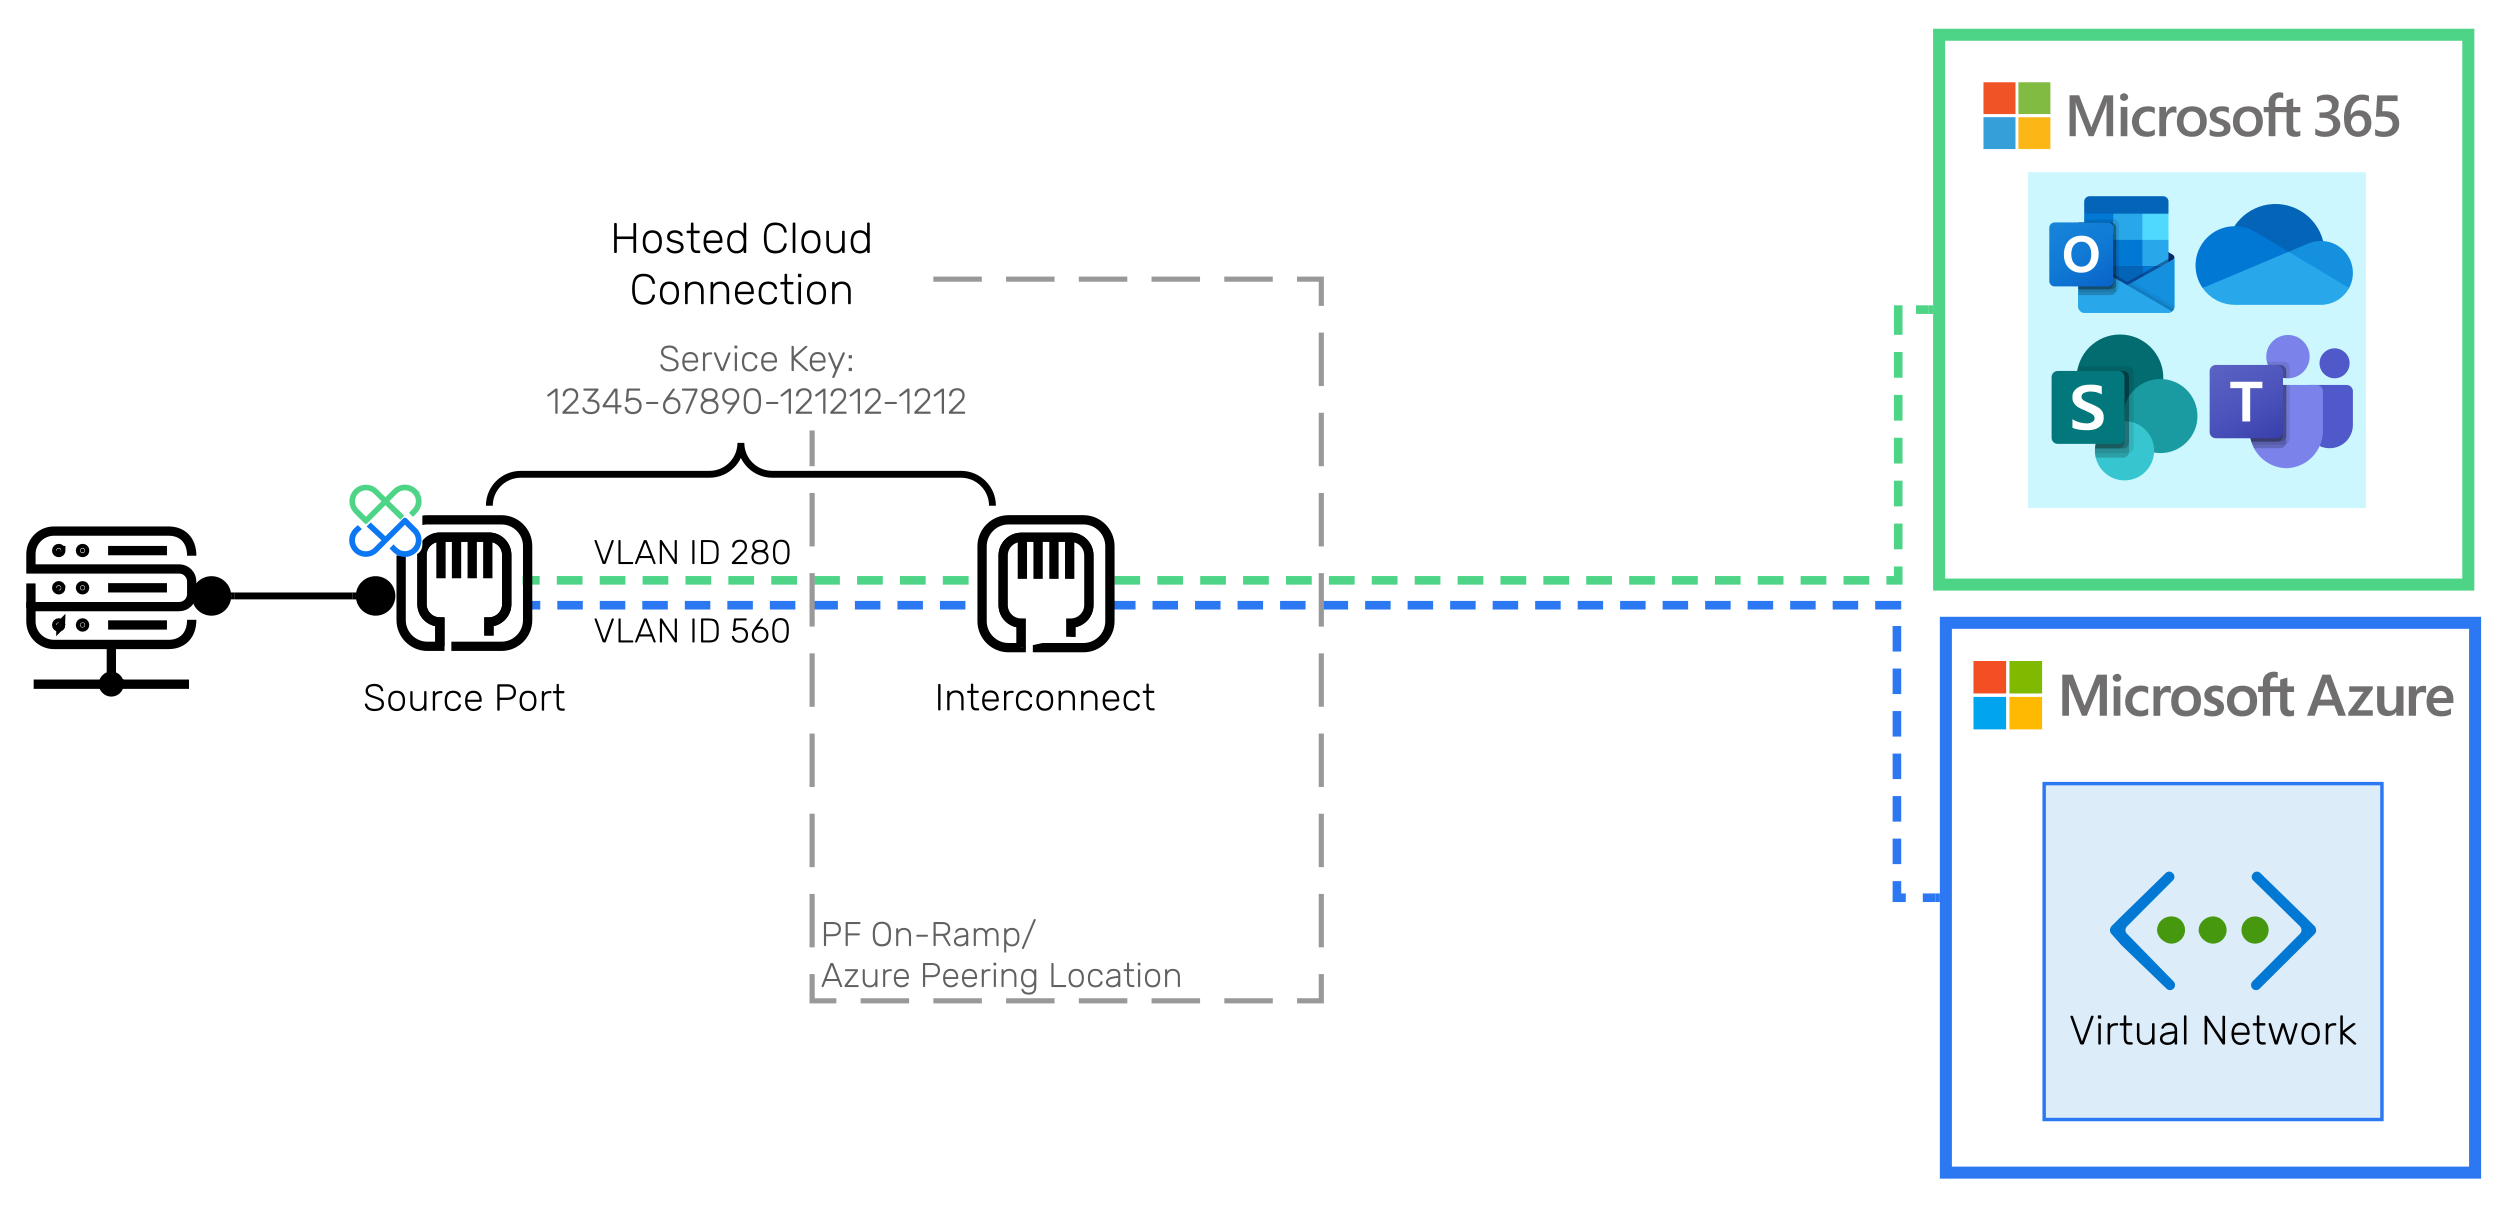 <svg xmlns="http://www.w3.org/2000/svg" xmlns:xlink="http://www.w3.org/1999/xlink" xmlns:lucid="lucid" width="1455" height="708"><g transform="translate(-1722 -4813)" lucid:page-tab-id="0_0"><path d="M1600 2445.28h3260.38v6173.6H1600z" fill="#fff"/><path d="M2854.5 5175.47h308v320h-308z" stroke="#2b78f2" stroke-width="7" fill-opacity="0"/><path d="M2911.7 5269.06h196.6v195.5h-196.6z" stroke="#2b78f2" stroke-width="2" fill="#0078d4" fill-opacity=".14"/><path d="M3069.2 5356.46c1.17-1.18.95-3.1 0-4.35l-5.76-5.72-25.88-25.25c-1.2-1.17-2.88-1.17-4.1 0-1.17 1.17-1.43 3.1 0 4.35l27.1 26.63c1.2 1.25 1.2 3.18 0 4.36l-27.55 27.67c-1.2 1.17-1.2 3.1 0 4.27 1.2 1.25 3.12.97 4.07 0l25.65-25.46.23-.2 6.25-6.28zM2950.8 5356.46c-1.18-1.18-.96-3.1 0-4.35l5.75-5.72 25.88-25.25c1.22-1.17 2.88-1.17 4.1 0 1.17 1.17 1.44 3.1 0 4.35l-26.6 26.63c-1.22 1.25-1.22 3.18 0 4.36l27.05 27.67c1.2 1.17 1.2 3.1 0 4.27-1.17 1.25-3.1.97-4.05 0l-26.1-25.18-.28-.28-5.76-6.48z" stroke="#000" stroke-opacity="0" fill="#0078d4"/><path d="M2993.7 5354.3c0 4.56-3.83 7.92-7.9 7.92-4.08 0-8.4-3.83-8.4-7.93s3.36-7.94 8.4-7.94c4.8 0 7.9 3.84 7.9 7.93zM3017.9 5354.3c0 4.56-3.83 7.92-7.9 7.92s-8.4-3.83-8.4-7.93 3.84-7.94 8.4-7.94c4.55 0 7.9 3.84 7.9 7.93zM3042.35 5354.3c0 4.37-3.55 7.92-7.9 7.92-4.38 0-7.92-3.55-7.92-7.93s3.54-7.94 7.9-7.94c4.37 0 7.92 3.56 7.92 7.93z" stroke="#000" stroke-opacity="0" fill="#46990e"/><path d="M2983.74 5321.8h52.35l32.53 32.56-33.84 34.02h-50.6l-33.48-33.62z" stroke="#000" stroke-opacity="0" stroke-width="0" fill="#00000e" fill-opacity="0"/><use xlink:href="#a" transform="matrix(1,0,0,1,2919.996,5398.232) translate(6.068 22.711)"/><use xlink:href="#b" transform="matrix(1,0,0,1,2919.996,5398.232) translate(82.823 22.711)"/><path d="M3075.88 5210.08l-3.64 10.07h7.27l-3.62-10.07zm2.5-4.42l8.95 23.9h-4.47l-2.24-5.94h-9.5l-1.95 5.93h-4.47l8.94-23.9h4.75zM3089.28 5212.43h13.7v1.6l-8.95 12.33h8.94v3.2h-14.24v-1.92l8.93-12.03h-8.38v-3.17zM3120.85 5212.43v17.12h-4.2v-2.23c-.55.76-1.1 1.35-1.95 1.8-1.1.43-1.95.67-3.07.67-1.95 0-3.63-.57-4.75-1.72-.84-1.12-1.4-2.87-1.4-5.26v-10.4h4.2v9.92c0 1.48.27 2.55.83 3.27.57.72 1.4 1.08 2.53 1.08 1.1 0 1.95-.4 2.8-1.2.55-.8.83-1.86.83-3.14v-9.9h4.2zM3132.3 5212.15c.56 0 .84 0 1.12.04 0 .07.28.1.56.2v4.05c-.28-.16-.56-.28-.84-.44-.56-.1-1.12-.2-1.68-.2-.83 0-1.67.4-2.5 1.25-.57.83-.85 2.1-.85 3.86v8.65h-4.18v-17.12h4.2v2.7c.27-.95.83-1.67 1.67-2.18.55-.56 1.66-.8 2.5-.8zM3146 5219.24c0-1.32-.3-2.35-1.13-3.03-.56-.7-1.4-1.06-2.5-1.06-.85 0-1.7.35-2.53 1.07-.83.7-1.4 1.72-1.67 3.04h7.82zm2.5 6v3.3c-.56.45-1.4.77-2.5 1.05-1.13.23-2.25.35-3.64.35-2.52 0-4.47-.76-5.87-2.3-1.68-1.53-2.24-3.68-2.24-6.46 0-2.64.84-4.83 2.23-6.54 1.67-1.7 3.62-2.6 5.86-2.6 2.5 0 4.2.73 5.58 2.2 1.4 1.43 1.96 3.42 1.96 6v1.92h-11.73c.28 1.75.84 2.95 1.67 3.63.84.68 2.24 1.04 3.64 1.04.83 0 1.95-.16 2.8-.44.83-.32 1.66-.67 2.22-1.15zM3049.06 5215.73h-5.87v13.82h-4.2v-13.82h-2.8v-3.3h2.8v-2.4c0-1.78.56-3.25 1.68-4.4 1.4-1.16 2.8-1.72 4.75-1.72.28 0 .84 0 1.12.1.55.03.83.1 1.1.2v3.5c-.27-.1-.27-.2-.82-.3-.28-.1-.56-.2-1.12-.2-.83 0-1.4.3-1.95.8-.28.53-.56 1.32-.56 2.36v2.07h5.86v-3.86l4.2-1.24v5.1h3.9v3.3h-3.9v8c0 1.04 0 1.8.55 2.24.3.43.85.63 1.68.63.28 0 .56-.04.84-.16.56-.12.84-.24.84-.4v3.35c-.28.1-.56.27-1.12.4-.56.1-1.1.15-1.67.15-1.96 0-3.08-.44-3.9-1.36-.85-.88-1.4-2.28-1.4-4.07v-8.8zm-26.82 5.38c0 1.8.56 3.15 1.4 4.1.84.96 1.96 1.4 3.35 1.4 1.67 0 2.8-.44 3.34-1.4.84-.95 1.12-2.34 1.12-4.2 0-1.84-.28-3.24-1.12-4.15-.83-.96-1.95-1.44-3.35-1.44-1.4 0-2.52.53-3.36 1.5-.84.98-1.4 2.38-1.4 4.2zm-4.2.13c0-2.83.85-5.06 2.53-6.73 1.67-1.63 3.9-2.47 6.7-2.47 2.52 0 4.75.8 6.15 2.4 1.67 1.58 2.23 3.73 2.23 6.44 0 2.8-.56 4.98-2.23 6.65-1.68 1.63-3.9 2.43-6.7 2.43-2.52 0-4.76-.76-6.15-2.3-1.68-1.6-2.52-3.72-2.52-6.42zm-8.93-4.3c0 .55.3 1.03.57 1.35.28.32 1.12.76 2.52 1.24 1.38.63 2.5 1.4 3.34 2.2.56.78.84 1.74.84 2.9 0 1.62-.56 2.9-1.68 3.9-1.4.95-3.07 1.43-5.03 1.43-.83 0-1.67-.08-2.5-.24-.85-.15-1.7-.4-2.25-.67v-3.94c.84.5 1.68.9 2.52 1.18.84.32 1.67.48 2.23.48.84 0 1.68-.12 1.96-.4.56-.24.84-.67.84-1.27 0-.57-.28-1.05-.84-1.4-.28-.4-1.12-.84-2.52-1.36-1.38-.6-2.5-1.3-3.06-2.07-.84-.8-1.12-1.8-1.12-2.98 0-1.57.84-2.84 1.96-3.84s2.8-1.47 4.75-1.47c.56 0 1.4.07 1.95.2.84.1 1.4.3 1.96.5v3.83c-.56-.36-1.12-.64-1.96-.92-.55-.23-1.4-.34-1.95-.34-.84 0-1.4.1-1.96.43-.28.27-.56.7-.56 1.23zm-19.26 4.18c0 1.8.28 3.15 1.12 4.1.84.96 1.95 1.4 3.35 1.4 1.7 0 2.8-.44 3.36-1.4.84-.95 1.12-2.34 1.12-4.2 0-1.84-.28-3.24-1.12-4.15-.84-.96-1.95-1.44-3.35-1.44-1.4 0-2.5.53-3.34 1.5-.84.98-1.12 2.38-1.12 4.2zm-4.2.13c0-2.83.57-5.06 2.25-6.73 1.66-1.63 3.9-2.47 6.7-2.47 2.78 0 4.74.8 6.13 2.4 1.68 1.58 2.24 3.73 2.24 6.44 0 2.8-.56 4.98-2.24 6.65-1.67 1.63-3.9 2.43-6.42 2.43-2.78 0-5.02-.76-6.4-2.3-1.7-1.6-2.25-3.72-2.25-6.42zm-1.94-9.08c.27 0 .55 0 .83.04.28.07.56.1.84.2v4.05c-.28-.16-.56-.28-1.12-.44-.28-.1-.83-.2-1.4-.2-.83 0-1.67.4-2.5 1.25-.57.83-1.12 2.1-1.12 3.86v8.65h-3.9v-17.12h3.9v2.7h.28c.28-.95.84-1.67 1.68-2.18.56-.56 1.68-.8 2.52-.8zm-15.37 14.45c.56 0 1.12-.12 1.96-.4.83-.27 1.38-.63 1.94-1.1v3.73c-.56.4-1.4.68-2.23.84-.83.2-1.67.28-2.5.28-2.52 0-4.75-.8-6.15-2.4-1.68-1.58-2.52-3.62-2.52-6.08 0-2.75.84-5.02 2.52-6.8 1.67-1.8 3.9-2.68 6.7-2.68.84 0 1.68.07 2.52.27.56.2 1.4.44 1.67.68v3.86c-.56-.43-1.1-.8-1.95-1.03-.57-.28-1.13-.4-1.97-.4-1.4 0-2.8.52-3.9 1.56-.85 1.03-1.4 2.43-1.4 4.18 0 1.76.55 3.1 1.4 4.07 1.1.95 2.23 1.43 3.9 1.43zm-16.2 2.95h3.9v-17.12h-3.9v17.12zm-.56-22.06c0-.7.28-1.24.84-1.68.57-.48 1.13-.68 1.7-.68.82 0 1.38.2 1.66.68.56.48.84 1 .84 1.67 0 .63-.28 1.2-.84 1.62-.28.44-1.12.68-1.67.68-.57 0-1.4-.24-1.7-.68-.55-.43-.83-1-.83-1.63zm-3.35-1.84v23.9h-4.2v-18.72l-7.53 18.7h-2.8l-7.55-18.7v18.7h-3.9v-23.88h6.14l6.7 17.72h.27l6.98-17.72h5.87z" stroke="#000" stroke-opacity="0" stroke-width=".59" fill="#706e6e"/><path d="M2870.56 5216.6h19v-18.9h-19v18.9z" stroke="#000" stroke-opacity="0" stroke-width=".59" fill="#f25022"/><path d="M2891.5 5216.6h19v-18.9h-19v18.9z" stroke="#000" stroke-opacity="0" stroke-width=".59" fill="#7fba00"/><path d="M2870.56 5237.5h19v-18.9h-19v18.9z" stroke="#000" stroke-opacity="0" stroke-width=".59" fill="#00a4ef"/><path d="M2891.5 5237.5h19v-18.9h-19v18.9z" stroke="#000" stroke-opacity="0" stroke-width=".59" fill="#ffb900"/><path d="M1882.27 5193.55h220v48.1h-220z" fill-opacity="0"/><use xlink:href="#c" transform="matrix(1,0,0,1,1887.269,5198.547) translate(46 28.09)"/><use xlink:href="#d" transform="matrix(1,0,0,1,1887.269,5198.547) translate(122.089 28.09)"/><path d="M2850.56 4833.22h308v320h-308z" stroke="#4dd486" stroke-width="7" fill-opacity="0"/><path d="M2902.34 4913.22h196.6v195.5h-196.6z" stroke="#000" stroke-opacity="0" stroke-width="2" fill="#50e6ff" fill-opacity=".29"/><path d="M2987.5 4962.77c0-.54-.3-1.08-.8-1.42l-25.27-14.9c-.08-.07-.22-.14-.3-.2-1.02-.55-2.18-.55-3.13 0-.14.06-.22.13-.36.2l-25.2 14.9h-.07c-.73.47-.94 1.5-.5 2.3.14.2.36.4.57.54l25.2 14.9c.14.13.3.2.36.2.95.54 2.1.54 3.13 0 .08 0 .22-.07.3-.2l25.26-14.9c.5-.28.8-.82.8-1.43z" stroke="#000" stroke-opacity="0" stroke-width=".09" fill="#0a2767"/><path d="M2935.36 4952.8h16.6v15.2h-16.6v-15.2zm48.7-15.43v-6.98c.08-1.7-1.3-3.12-3.05-3.2h-42.95c-1.75.08-3.06 1.5-3.06 3.2v6.97l25.4 6.77 23.67-6.77z" stroke="#000" stroke-opacity="0" stroke-width=".09" fill="#0364b8"/><path d="M2935 4937.37h16.96v15.24H2935v-15.23z" stroke="#000" stroke-opacity="0" stroke-width=".09" fill="#0078d4"/><path d="M2968.85 4937.37h-16.9v15.24l16.9 15.25h15.22v-15.24l-15.22-15.23z" stroke="#000" stroke-opacity="0" stroke-width=".09" fill="#28a8ea"/><path d="M2951.96 4952.6h16.9v15.25h-16.9v-15.24z" stroke="#000" stroke-opacity="0" stroke-width=".09" fill="#0078d4"/><path d="M2951.96 4967.85h16.9v15.24h-16.9v-15.25z" stroke="#000" stroke-opacity="0" stroke-width=".09" fill="#0364b8"/><path d="M2935.36 4968h16.6v13.8h-16.6V4968z" stroke="#000" stroke-opacity="0" stroke-width=".09" fill="#14447d"/><path d="M2968.85 4967.85h15.22v15.24h-15.22v-15.25z" stroke="#000" stroke-opacity="0" stroke-width=".09" fill="#0078d4"/><path d="M2986.7 4964.12l-25.27 14.16c-.08.07-.22.14-.3.2-.43.2-.94.34-1.38.34l-1.38-.8c-.15-.08-.22-.14-.37-.2l-25.56-14.58-.8-.47v28.72c0 1.9 1.53 3.44 3.5 3.44h49c.37-.06.8-.13 1.17-.27.15-.06.37-.13.52-.27.07 0 .3-.2.3-.2.86-.6 1.37-1.63 1.37-2.7v-28.73c0 .54-.3 1.08-.8 1.35z" stroke="#000" stroke-opacity="0" stroke-width=".09" fill="url(#e)"/><path d="M2986.1 4962.63v1.77l-26.35 18.15-27.3-19.3-2.55-1.5v-1.28h1.02l2.18 1.22h.07l.22.12s25.62 14.63 25.7 14.7l1 .54c.1 0 .16-.07.23-.07.08-.07 25.5-14.37 25.5-14.37h.28z" stroke="#000" stroke-opacity="0" stroke-width=".09" fill="#0a2767" fill-opacity=".5"/><path d="M2986.7 4964.12l-25.27 14.16c-.08.07-.22.14-.3.2-1.02.48-2.1.48-3.13 0-.14-.06-.22-.13-.36-.2l-25.2-14.16c-.5-.27-.8-.8-.8-1.35v28.72c0 1.9 1.53 3.44 3.5 3.44H2984c1.9 0 3.5-1.55 3.5-3.45v-28.73c0 .54-.3 1.08-.8 1.35z" stroke="#000" stroke-opacity="0" stroke-width=".09" fill="#1490df"/><path d="M2961.8 4978.08l-.37.2c-.08.07-.22.14-.3.2-.43.2-.87.34-1.38.34l9.6 11.38 16.76 4.07c.45-.4.8-.82 1.1-1.36l-25.4-14.82z" stroke="#000" stroke-opacity="0" stroke-width=".09" fill-opacity=".1"/><path d="M2963.54 4977.13l-2.1 1.15c-.1.07-.23.14-.3.2-.44.2-.88.34-1.4.34l4.53 12.4 21.84 2.98c.88-.6 1.4-1.63 1.4-2.7v-.35l-23.96-14.02z" stroke="#000" stroke-opacity="0" stroke-width=".09" fill-opacity=".05"/><path d="M2935.14 4994.94H2984c.73 0 1.45-.2 2.1-.67l-27.73-16.26c-.15-.06-.22-.12-.37-.2l-25.56-14.56-.8-.47v28.65c0 1.97 1.53 3.52 3.5 3.52z" stroke="#000" stroke-opacity="0" stroke-width=".09" fill="#28a8ea"/><path d="M2955.3 4943.87v36.1c0 1.3-.72 2.44-1.96 2.92-.36.12-.73.2-1.1.2h-20.6v-40.65h3.35v-1.7h17.25c1.68 0 3.06 1.43 3.06 3.12z" stroke="#000" stroke-opacity="0" stroke-width=".09" fill-opacity=".1"/><path d="M2953.63 4945.57v36.1c0 .4-.07.8-.3 1.22-.42 1.14-1.52 1.88-2.83 1.88h-18.86v-42.33h18.86c.5 0 1.02.13 1.46.34 1.02.53 1.67 1.6 1.67 2.77z" stroke="#000" stroke-opacity="0" stroke-width=".09" fill-opacity=".2"/><path d="M2953.63 4945.57v32.7c0 1.7-1.38 3.13-3.13 3.13h-18.86v-38.95h18.86c.5 0 1.02.13 1.46.34 1.02.53 1.67 1.6 1.67 2.77z" stroke="#000" stroke-opacity="0" stroke-width=".09" fill-opacity=".2"/><path d="M2951.96 4945.57v32.7c0 1.7-1.38 3.13-3.13 3.13h-17.2v-38.95h17.2c1.75 0 3.13 1.42 3.13 3.12z" stroke="#000" stroke-opacity="0" stroke-width=".09" fill-opacity=".2"/><path d="M2917.8 4942.45h31.03c1.75 0 3.13 1.42 3.13 3.12v31.02c0 1.68-1.38 3.1-3.13 3.1h-31.02c-1.74 0-3.12-1.42-3.12-3.1v-31.03c0-1.7 1.38-3.12 3.13-3.12z" stroke="#000" stroke-opacity="0" stroke-width=".09" fill="url(#f)"/><path d="M2924.36 4955.45c.8-1.62 2.04-2.98 3.57-3.92 1.67-.95 3.64-1.43 5.6-1.36 1.83-.07 3.65.4 5.25 1.3 1.46.87 2.7 2.22 3.42 3.78.88 1.7 1.24 3.6 1.24 5.5 0 1.95-.36 3.92-1.24 5.75-.8 1.62-2.04 2.9-3.57 3.86-1.67.94-3.5 1.42-5.38 1.35-1.9.08-3.72-.4-5.4-1.34-1.45-.88-2.7-2.17-3.5-3.73-.8-1.7-1.23-3.6-1.15-5.42-.08-1.95.36-3.92 1.16-5.75zm3.8 9.22c.43 1 1.08 1.9 2.03 2.57.86.6 1.95.95 3.05.95 1.23.06 2.4-.28 3.35-.96.87-.68 1.52-1.56 1.96-2.64.37-1.08.58-2.3.58-3.6 0-1.2-.14-2.43-.58-3.58-.36-1.08-1.02-2.03-1.9-2.7-.94-.7-2.1-1.1-3.27-1.03-1.17 0-2.27.26-3.2.94-.9.68-1.6 1.56-2.05 2.58-.88 2.43-.88 5.08 0 7.45z" stroke="#000" stroke-opacity="0" stroke-width=".09" fill="#fff"/><path d="M2968.85 4937.37h15.22v15.24h-15.22v-15.23z" stroke="#000" stroke-opacity="0" stroke-width=".09" fill="#50d9ff"/><path d="M3066.2 5037.04h21.52c2 0 3.67 1.63 3.67 3.65v19.6c0 7.53-6.1 13.58-13.52 13.58h-.08c-7.5 0-13.6-6.05-13.6-13.57V5039c0-1.08.93-1.94 2-1.94zM3089.47 5024.4c0 4.9-3.92 8.77-8.76 8.77-4.82 0-8.74-3.88-8.74-8.77 0-4.8 3.92-8.68 8.75-8.68 4.85 0 8.77 3.88 8.77 8.68z" stroke="#000" stroke-opacity="0" stroke-width=".07" fill="#5059c9"/><path d="M3066.2 5020.6c0 6.9-5.66 12.57-12.58 12.57-7 0-12.67-5.66-12.67-12.57 0-6.98 5.67-12.64 12.67-12.64 6.92 0 12.6 5.66 12.6 12.64zM3070.38 5037.04h-35.5c-2.02.08-3.6 1.7-3.6 3.73v22.4c-.25 12.03 9.25 22.03 21.34 22.34 12.1-.3 21.6-10.3 21.34-22.32v-22.4c0-2.03-1.58-3.66-3.58-3.74z" stroke="#000" stroke-opacity="0" stroke-width=".07" fill="#7b83eb"/><path d="M3054.54 5037.04v31.33c0 1.48-.83 2.72-2.17 3.26-.42.23-.92.3-1.33.3h-18c-.26-.6-.5-1.3-.76-1.93-.67-2.25-1-4.57-1-6.9v-22.33c0-2.02 1.58-3.65 3.6-3.73h19.66z" stroke="#000" stroke-opacity="0" stroke-width=".07" fill-opacity=".1"/><path d="M3052.62 5037.04v33.27c0 .48-.08.94-.25 1.33-.58 1.4-1.83 2.25-3.33 2.25h-15.18c-.25-.62-.58-1.32-.83-1.94-.33-.7-.5-1.32-.75-1.94-.67-2.25-1-4.57-1-6.9v-22.33c0-2.02 1.58-3.65 3.6-3.73h17.74z" stroke="#000" stroke-opacity="0" stroke-width=".07" fill-opacity=".2"/><path d="M3052.62 5037.04v29.4c0 1.93-1.58 3.56-3.58 3.56h-16.76c-.67-2.25-1-4.57-1-6.9v-22.33c0-2.02 1.58-3.65 3.6-3.73h17.74z" stroke="#000" stroke-opacity="0" stroke-width=".07" fill-opacity=".2"/><path d="M3050.7 5037.04v29.4c-.08 1.93-1.58 3.56-3.58 3.56h-14.84c-.67-2.25-1-4.57-1-6.9v-22.33c0-2.02 1.58-3.65 3.6-3.73h15.82z" stroke="#000" stroke-opacity="0" stroke-width=".07" fill-opacity=".2"/><path d="M3054.54 5027.04v6.13h-1.92c-.67-.08-1.33-.16-1.92-.3-3.9-.94-7.17-3.74-8.75-7.46-.25-.6-.5-1.23-.58-1.93h9.67c1.92 0 3.5 1.63 3.5 3.57z" stroke="#000" stroke-opacity="0" stroke-width=".07" fill-opacity=".1"/><path d="M3052.62 5028.98v4.2c-.67-.1-1.33-.17-1.92-.32-3.9-.93-7.17-3.73-8.75-7.45h7.1c2 0 3.57 1.64 3.57 3.58z" stroke="#000" stroke-opacity="0" stroke-width=".07" fill-opacity=".2"/><path d="M3052.62 5028.98v4.2c-.67-.1-1.33-.17-1.92-.32-3.9-.93-7.17-3.73-8.75-7.45h7.1c2 0 3.57 1.64 3.57 3.58z" stroke="#000" stroke-opacity="0" stroke-width=".07" fill-opacity=".2"/><path d="M3050.7 5028.98v3.8c-3.9-.85-7.17-3.65-8.75-7.37h5.17c2 0 3.58 1.64 3.58 3.58z" stroke="#000" stroke-opacity="0" stroke-width=".07" fill-opacity=".2"/><path d="M3011.6 5025.4h35.52c2 0 3.58 1.64 3.58 3.58v35.52c0 1.93-1.58 3.56-3.58 3.56h-35.5c-2 0-3.6-1.63-3.6-3.56v-35.52c0-1.94 1.6-3.57 3.6-3.57z" stroke="#000" stroke-opacity="0" stroke-width=".07" fill="url(#g)"/><path d="M3038.7 5038.9h-7.1v19.4h-4.57v-19.4h-7v-3.72h18.67v3.72z" stroke="#000" stroke-opacity="0" stroke-width=".07" fill="#fff"/><path d="M3055.12 4971.35l18.96-18.08c-3.94-15.3-19.6-24.58-34.9-20.65-6.87 1.82-12.82 6.04-16.76 12.03.27 0 32.7 26.7 32.7 26.7z" stroke="#000" stroke-opacity="0" stroke-width=".23" fill="#0364b8"/><path d="M3034.7 4948.05c-3.58-2.23-7.8-3.4-12-3.4h-.28c-12.64.1-22.8 10.5-22.62 23.17.1 4.58 1.46 9.04 4.12 12.8l28.3-3.58 21.7-17.5-19.23-11.5z" stroke="#000" stroke-opacity="0" stroke-width=".23" fill="#0078d4"/><path d="M3074.08 4953.27c-.46-.06-.92-.06-1.3-.06-2.55 0-5.02.54-7.4 1.54l-11.45 4.8 12.63 15.62 22.63 5.46c4.84-9.04 1.45-20.3-7.6-25.18-2.3-1.3-4.96-2-7.52-2.17z" stroke="#000" stroke-opacity="0" stroke-width=".23" fill="#1490df"/><path d="M3003.92 4980.62c4.3 6.16 11.26 9.8 18.77 9.8h50.1c6.86 0 13.1-3.76 16.4-9.8l-35.27-21.07-50 21.07z" stroke="#000" stroke-opacity="0" stroke-width=".23" fill="#28a8ea"/><path d="M2981.06 5032.9c0 13.92-11.3 25.2-25.22 25.2-13.92 0-25.22-11.28-25.22-25.2 0-13.93 11.3-25.22 25.22-25.22 13.92 0 25.22 11.3 25.22 25.22z" stroke="#000" stroke-opacity="0" stroke-width="15.62" fill="#036c70"/><path d="M3000.93 5055.14c0 11.9-9.68 21.57-21.57 21.57-11.9 0-21.57-9.67-21.57-21.56 0-11.97 9.67-21.56 21.56-21.56 11.9 0 21.57 9.6 21.57 21.56z" stroke="#000" stroke-opacity="0" stroke-width="15.62" fill="#1a9ba1"/><path d="M2975.7 5075.35c0 9.5-7.72 17.24-17.23 17.24-9.5 0-17.23-7.74-17.23-17.25 0-9.5 7.72-17.24 17.23-17.24 9.5 0 17.24 7.74 17.24 17.25z" stroke="#000" stroke-opacity="0" stroke-width="15.62" fill="#37c6d0"/><path d="M2960.26 5026.27h-28.8c-.58 2.2-.84 4.25-.84 6.54 0 14.02 11.3 25.3 25.22 25.3.68 0 1.44-.07 2.12-.07l.1.08c-9.44.27-16.82 7.9-16.82 17.25v1.36h19.02c1.95-.08 3.48-1.6 3.48-3.56v-43.38c0-1.96-1.53-3.5-3.48-3.5z" stroke="#000" stroke-opacity="0" stroke-width="15.62" fill-opacity=".1"/><path d="M2957.62 5028.9h-26.66c-.25 1.37-.34 2.55-.34 4 0 13.92 11.3 25.2 25.22 25.2.68 0 1.44-.07 2.12-.07l.1.08c-1.3 0-2.3.18-3.58.44-9.25 2.2-14.94 11.46-12.82 20.8h15.96c1.96 0 3.48-1.6 3.48-3.57v-43.3c0-1.95-1.52-3.56-3.48-3.56z" stroke="#000" stroke-opacity="0" stroke-width="15.62" fill-opacity=".2"/><path d="M2957.62 5028.9h-26.66c-.25 1.37-.34 2.55-.34 4 0 13.92 11.3 25.2 25.22 25.2.68 0 1.44-.07 2.12-.07l.1.08c-8.93.27-16.14 7.06-16.82 15.9h16.38c1.96 0 3.48-1.54 3.48-3.5v-38.03c0-1.95-1.52-3.56-3.48-3.56z" stroke="#000" stroke-opacity="0" stroke-width="15.62" fill-opacity=".2"/><path d="M2954.9 5028.9h-23.94c-.25 1.37-.34 2.55-.34 4 0 13.92 11.3 25.2 25.22 25.2.68 0 1.44-.07 2.12-.07l.1.08c-8.93.27-16.14 7.06-16.82 15.9h13.67c1.96 0 3.57-1.54 3.57-3.5v-38.03c0-1.95-1.6-3.56-3.56-3.56z" stroke="#000" stroke-opacity="0" stroke-width="15.62" fill-opacity=".2"/><path d="M2919.6 5028.9h35.3c1.96 0 3.57 1.62 3.57 3.57v35.32c0 1.95-1.6 3.56-3.56 3.56h-35.3c-1.97 0-3.58-1.6-3.58-3.57v-35.33c0-1.95 1.6-3.56 3.57-3.56z" stroke="#000" stroke-opacity="0" stroke-width="15.62" fill="#03787c"/><path d="M2931.05 5049.7c-.94-.67-1.62-1.35-2.12-2.37h-.1c-.5-1.02-.75-1.95-.67-3.14-.08-1.54.34-2.9 1.36-4.1 1.1-1.17 2.3-1.94 3.74-2.45 1.78-.6 3.3-.76 5.17-.76 2.38-.1 4.5.16 6.8.92v4.76c-1.02-.6-1.96-.94-3.06-1.28-1.27-.25-2.38-.42-3.65-.42s-2.46.25-3.65.85c-.94.34-1.44 1.2-1.44 2.2 0 .6.17 1.1.6 1.53.5.5 1 .85 1.7 1.2.67.33 1.7.84 3.13 1.35.08.1.25.1.42.18 1.45.6 2.64 1.2 3.9 1.95 1.03.6 1.7 1.36 2.4 2.38.58 1.1.84 2.22.75 3.5.1 1.6-.34 3.05-1.27 4.32-.94 1.1-2.13 1.87-3.57 2.38-1.7.5-3.24.76-5.02.68-1.6 0-2.97-.1-4.58-.34-1.36-.26-2.47-.5-3.74-1.1v-5c1.2.83 2.38 1.34 3.74 1.77 1.44.43 2.7.6 4.16.7 1.36.07 2.54-.18 3.73-.86.84-.43 1.27-1.27 1.27-2.2 0-.7-.26-1.28-.68-1.7-.6-.6-1.2-1.03-1.97-1.37-.84-.42-2.03-1-3.65-1.7h-.08c-1.27-.5-2.38-1.1-3.65-1.86z" stroke="#000" stroke-opacity="0" stroke-width="15.62" fill="#fff"/><path d="M2916.02 5007.68h84.9v84.9h-84.9z" stroke="#000" stroke-opacity="0" stroke-width="15.62" fill-opacity="0"/><path d="M2876.38 4860.88h18.64v18.5h-18.64v-18.5" stroke="#000" stroke-opacity="0" stroke-width=".95" fill="#ef5326"/><path d="M2896.7 4860.88h18.64v18.5h-18.63v-18.5" stroke="#000" stroke-opacity="0" stroke-width=".95" fill="#81bb41"/><path d="M2896.7 4881.25h18.64v18.5h-18.63v-18.5" stroke="#000" stroke-opacity="0" stroke-width=".95" fill="#fcb615"/><path d="M2876.38 4881.2h18.64v18.56h-18.64z" stroke="#000" stroke-opacity="0" stroke-width=".95" fill="#349fd9"/><path d="M2951.88 4892.26H2948v-15.4c0-1.25 0-2.8.25-4.63-.24.82-.48 1.48-.72 2.26l-7.02 17.76h-2.9l-7-17.66c-.25-.8-.5-1.5-.74-2.37.24.94.24 2.5.24 4.67v15.36h-3.62v-23.8h5.56l6.05 15.86c.47.94.72 1.75.96 2.73h.24c.24-1.3.73-2.18.97-2.77l6.3-15.78h5.3v23.8zm6.3-20.57c-.73.03-1.2-.2-1.7-.6-.48-.42-.72-.97-.48-1.55-.24-.62 0-1.17.48-1.6.5-.42.97-.66 1.7-.62.72-.04 1.2.2 1.7.63.47.42.7.97.7 1.6 0 .57-.23 1.12-.7 1.5-.5.43-.98.67-1.7.63zm1.93 20.56h-3.86v-17h3.87zm15.98-.78c-1.45.85-2.9 1.2-4.84 1.16-2.42 0-4.6-.77-6.05-2.37-1.46-1.55-2.2-3.6-2.43-6.1 0-2.8.97-5.06 2.66-6.77 1.7-1.67 3.88-2.52 6.54-2.52 1.7-.04 2.9.2 4.1.8v3.6c-.96-.9-2.17-1.33-3.62-1.33-1.7-.08-2.9.5-4.1 1.63-.98 1.24-1.46 2.68-1.46 4.32 0 1.75.47 3.15 1.44 4.16.97 1.08 2.42 1.63 3.87 1.55 1.46-.03 2.9-.5 3.88-1.47v3.35zm12.6-12.56c-.5-.4-1.22-.58-1.95-.54-1.2 0-2.18.54-2.9 1.55-.73 1-1.2 2.4-1.2 4.2v8.13h-3.9v-17h3.9v3.5c.47-1.12.95-2.02 1.92-2.8.73-.66 1.45-1 2.42-1 .73 0 1.2.07 1.7.3v3.66zm8.94 13.72c-2.66 0-4.84-.77-6.3-2.37-1.7-1.6-2.4-3.7-2.4-6.3 0-2.87.7-5.1 2.4-6.68 1.7-1.65 3.88-2.42 6.54-2.42s4.84.77 6.3 2.33c1.44 1.56 2.17 3.74 2.17 6.5 0 2.68-.73 4.86-2.42 6.5-1.44 1.63-3.62 2.44-6.28 2.44zm0-14.73c-1.45-.03-2.66.5-3.4 1.6-.96 1.05-1.44 2.5-1.44 4.36 0 1.8.48 3.2 1.45 4.2.73 1.05 2.18 1.6 3.4 1.5 1.44.1 2.65-.42 3.62-1.46.72-1.02 1.2-2.45 1.2-4.32s-.48-3.3-1.2-4.32c-.97-1.08-2.18-1.63-3.63-1.55zm10.4 13.8v-3.53c1.46 1.1 3.15 1.64 4.84 1.64 2.42 0 3.4-.7 3.4-2.05 0-.35 0-.7-.25-.98-.23-.3-.47-.54-.72-.74-.48-.23-.72-.42-1.2-.54l-1.46-.6c-.72-.27-1.45-.54-1.93-.9-.74-.26-.98-.57-1.47-1.04-.48-.4-.72-.8-.72-1.32-.23-.58-.48-1.13-.48-1.75 0-.8.25-1.5.73-2.15.48-.7.73-1.16 1.45-1.6.73-.46 1.45-.73 2.18-.96.97-.25 1.7-.32 2.66-.32 1.45-.04 2.9.2 4.12.7v3.38c-1.2-.86-2.42-1.25-4.12-1.25-.24 0-.72.05-1.2.17-.5.08-.73.23-.98.43-.24.15-.48.35-.72.62 0 .27-.24.5-.24.82 0 .35 0 .62.24.93.24.27.48.5.72.66.5.23.73.4 1.2.54.26.16.74.35 1.47.5.72.32 1.2.6 1.93.94.5.32.97.63 1.45 1.06.5.43.74.86.98 1.4.24.6.24 1.17.24 1.83 0 .8-.24 1.54-.48 2.24-.48.67-.97 1.17-1.7 1.6-.72.47-1.45.74-2.4.93-.74.2-1.7.3-2.68.27-1.7.04-3.14-.23-4.84-.93zm22.27.94c-2.68 0-4.85-.77-6.3-2.37-1.7-1.6-2.43-3.7-2.43-6.3 0-2.87.73-5.1 2.42-6.68 1.7-1.65 3.87-2.42 6.53-2.42s4.84.77 6.3 2.33c1.44 1.56 2.17 3.74 2.17 6.5 0 2.68-.73 4.86-2.42 6.5-1.45 1.63-3.63 2.44-6.3 2.44zm0-14.73c-1.22-.03-2.68.5-3.4 1.6-.97 1.05-1.45 2.5-1.45 4.36 0 1.8.48 3.2 1.45 4.2.97 1.05 2.18 1.6 3.4 1.5 1.44.1 2.65-.42 3.62-1.46.72-1.02 1.2-2.45 1.2-4.32s-.48-3.3-1.2-4.32c-.97-1.08-2.18-1.63-3.63-1.55zm20.55-7.65c-.48-.3-1.2-.47-1.7-.47-1.92 0-2.9 1.05-2.9 3.2v2.28h4.12v3h-4.1v14h-3.88v-13.96h-2.92v-3.04h2.9v-2.76c0-1.67.5-3.1 1.94-4.23 1.2-1.1 2.66-1.6 4.36-1.56.72-.03 1.45.1 2.17.32v3.23z" stroke="#000" stroke-opacity="0" stroke-width=".95" fill="#706e6e"/><path d="M3060.78 4892.06c-.97.43-1.94.62-2.9.58-3.4 0-5.1-1.6-5.1-4.74v-9.6h-2.65v-3.04h2.66v-3.92l3.86-1.1v5.02h4.12v3.04h-4.12v8.47c0 1 .24 1.75.73 2.18.47.47.96.7 1.68.62.73.04 1.2-.15 1.7-.54zm8.7-.7v-3.6c1.7 1.27 3.4 1.85 5.33 1.85 1.46.1 2.67-.26 3.88-1.08.73-.7 1.46-1.75 1.2-2.9 0-2.73-1.92-4.06-6.04-4.06h-1.93v-3.1h1.7c3.87 0 5.57-1.25 5.57-3.82 0-2.33-1.45-3.5-4.36-3.5-1.68 0-3.13.6-4.34 1.7v-3.4c1.93-1.02 3.63-1.45 5.8-1.4 1.94 0 3.63.54 4.84 1.6 1.45 1.04 2.18 2.44 1.94 4.07 0 3.16-1.45 5.18-4.6 6.07v.04c1.45.1 2.9.7 3.87 1.8 1.22 1.1 1.7 2.4 1.7 3.9 0 2.1-.96 3.88-2.4 5.16-1.7 1.32-3.88 1.98-6.55 1.98-2.17 0-4.1-.42-5.56-1.28zm32.68-6.76c0 1.16-.25 2.17-.5 3.26-.47 1-.96 1.8-1.68 2.57-.73.74-1.45 1.24-2.42 1.63-1.2.43-2.18.62-3.15.62-1.2 0-2.17-.23-3.38-.7-.96-.5-1.93-1.16-2.66-2.1-.72-1.05-1.2-2.1-1.7-3.42-.23-1.63-.48-3.07-.48-4.74 0-2.1.25-3.85.73-5.87.5-1.63 1.22-2.92 2.2-4.28.96-1.17 1.92-1.94 3.38-2.6 1.2-.66 2.42-.94 3.87-.94.97 0 1.7.04 2.42.2.72.08 1.2.23 1.93.5v3.46c-.72-.32-1.2-.55-1.93-.75-.73-.23-1.45-.3-2.18-.3-.98 0-1.7.2-2.67.58-.73.4-1.45.9-1.94 1.63-.73.86-.98 1.67-1.46 2.68-.24 1.3-.48 2.37-.48 3.7h.24c.48-.82 1.2-1.4 1.93-1.83.97-.5 1.94-.73 3.15-.7.97 0 1.94.16 2.66.5.97.36 1.7.8 2.18 1.5.73.7 1.2 1.4 1.45 2.3.24 1.04.5 2 .5 3.1zm-3.88.3c0-.65 0-1.2-.24-1.86-.24-.54-.48-.97-.72-1.44-.5-.43-.73-.7-1.2-.93-.74-.23-1.22-.35-1.7-.3-.73-.05-1.22.07-1.94.34-.5.24-.73.5-1.2.94-.26.4-.5.82-.74 1.32-.24.5-.24.97-.24 1.52 0 .62 0 1.13.24 1.75.24.58.48 1.1.73 1.6.24.54.72.9 1.2 1.2.73.35 1.22.5 1.94.46.5 0 1.22-.08 1.7-.36.5-.23.73-.54 1.22-.97.24-.42.48-.9.72-1.44.24-.62.24-1.16.24-1.82zm6.05 6.8v-3.64c1.46 1.05 2.9 1.5 4.84 1.55 1.46.1 2.66-.3 3.87-1.2.97-.85 1.46-1.98 1.46-3.3 0-1.28-.5-2.4-1.46-3.15-1.2-.78-2.66-1.13-4.35-1.13-.74 0-1.95.04-3.88.2l.72-12.52h11.86v3.3h-8.7l-.25 5.95c.72-.04 1.45-.04 1.93-.04 2.66 0 4.6.64 5.8 1.96 1.46 1.28 2.2 3.03 2.2 5.2 0 2.38-.74 4.28-2.43 5.68-1.45 1.44-3.63 2.14-6.53 2.14-2.18 0-3.88-.3-5.1-.97z" stroke="#000" stroke-opacity="0" stroke-width=".95" fill="#706e6e"/><path d="M2028.58 5150.76h7.5m9.98 0h14.97m10 0H2086m9.98 0h14.98m9.98 0h14.98m9.98 0h14.98m10 0h14.96m10 0h14.97m10 0h14.97m9.98 0h14.98m9.98 0h15m9.98 0h14.97m10 0h14.97m9.98 0h14.98m9.98 0h14.98m9.98 0h14.98m10 0h14.96m10 0h14.97m9.98 0h15m9.97 0h14.98m9.98 0h14.98m10 0h14.97m10 0h14.97m9.98 0h14.98m9.98 0h14.98m9.98 0h14.98m10 0h14.96m10 0h14.97m9.98 0H2735m10 0h14.97m10 0h14.96m10 0h14.96m9.98 0h6.9v-8.07m0-10v-14.97m0-10v-14.97m0-9.98v-14.98m0-9.98v-14.98m0-9.98v-14.98m0-10v-14.66h.3m10 0h7.48M2028.65 5150.76h-2.57" stroke="#4dd486" stroke-width="5" fill="none"/><path d="M2847.06 4995.72h-2.56v-5h2.56" fill="#4dd486"/><path d="M2029.02 5165.24h7.42m9.9 0h14.85m9.88 0h14.85m9.9 0h14.84m9.9 0h14.84m9.9 0h14.86m9.9 0h14.84m9.9 0h14.84m9.9 0h14.84m9.9 0h14.85m9.9 0h14.84m9.9 0h14.84m9.9 0h14.85m9.9 0h14.85m9.9 0h14.84m9.9 0h14.84m9.9 0h14.84m9.9 0h14.85m9.9 0h14.84m9.9 0h14.85m9.9 0h14.84m9.9 0h14.84m9.9 0h14.84m9.9 0h14.84m9.9 0h14.84m9.9 0H2655m9.9 0h14.85m9.9 0h14.84m9.9 0h14.83m9.9 0h14.85m9.9 0h14.84m9.9 0h14.84m9.9 0H2826v2.2m0 9.9v14.86m0 9.9v14.84m0 9.9v14.84m0 9.9v14.84m0 9.9v14.85m0 9.9v14.84m0 9.9v9.67h5.17m9.9 0h7.42M2029.08 5165.24h-2.56" stroke="#2b78f2" stroke-width="5" fill="none"/><path d="M2851 5337.97h-2.58v-5h2.57" fill="#2b78f2"/><path d="M2194.64 4975.47H2491v420h-296.36z" fill-opacity="0"/><path d="M2222.87 4975.47h28.22m14.1 0h28.23m14.1 0h28.23m14.12 0h28.22m14.1 0h28.24m14.1 0h28.23m14.1 0H2491v15.56m0 15.55v31.1m0 15.57v31.1m0 15.57v31.1m0 15.56v31.1m0 15.57v31.1m0 15.57v31.1m0 15.56v31.1m0 15.57v31.1m0 15.57v15.55h-14.12m-14.1 0h-28.23m-14.1 0h-28.24m-14.1 0h-28.22m-14.12 0h-28.22m-14.1 0h-28.24m-14.1 0h-28.23m-14.1 0h-14.13v-15.55m0-15.56v-31.1m0-15.57v-31.12m0-15.55v-31.1m0-15.57v-31.1m0-15.57v-31.12m0-15.55v-31.1m0-15.57v-31.1m0-15.57v-31.12m0-15.55v-15.56h14.12" stroke="#999" stroke-width="3" fill="none"/><use xlink:href="#h" transform="matrix(1,0,0,1,2199.643,4980.472) translate(0 383.139)"/><use xlink:href="#i" transform="matrix(1,0,0,1,2199.643,4980.472) translate(28.981 383.139)"/><use xlink:href="#j" transform="matrix(1,0,0,1,2199.643,4980.472) translate(0 406.988)"/><use xlink:href="#k" transform="matrix(1,0,0,1,2199.643,4980.472) translate(57.66 406.988)"/><use xlink:href="#l" transform="matrix(1,0,0,1,2199.643,4980.472) translate(132.387 406.988)"/><path d="M2220.25 5193.37h220v48.47h-220z" fill-opacity="0"/><use xlink:href="#m" transform="matrix(1,0,0,1,2225.246,5198.37) translate(40.678 28.09)"/><path d="M2345.22 5183.6v-7.95h.07c5.72-.08 10.4-4.77 10.4-10.5v-28.93c0-5.8-4.68-10.5-10.48-10.5h-28.87c-5.8.08-10.5 4.77-10.5 10.5v28.94c0 5.8 4.7 10.5 10.5 10.5v14.27h-7.37c-8.48 0-15.4-6.92-15.4-15.4v-43.6c0-8.48 6.92-15.4 15.4-15.4h43.6c8.5 0 15.4 6.92 15.4 15.4v43.6c0 8.48-6.9 15.4-15.4 15.4h-29.46" stroke="#000" stroke-width="5.41" fill="#fff"/><path d="M2316.35 5189.93v-14.28c-5.8 0-10.5-4.7-10.5-10.5v-28.93c0-5.73 4.7-10.42 10.5-10.5h28.87c5.8 0 10.5 4.7 10.5 10.5v28.94c0 5.72-4.7 10.4-10.43 10.5h-.08v7.95M2317.02 5125.73v24.17M2326.17 5125.73v24.17M2335.4 5125.73v24.17M2344.55 5125.73v24.17" stroke="#000" stroke-width="5.41" fill="#fff"/><path d="M2308.98 5115.53h43.6c8.5 0 15.4 6.92 15.4 15.4v43.6c0 8.48-6.9 15.4-15.4 15.4h-43.6c-8.48 0-15.4-6.92-15.4-15.4v-43.6c0-8.48 6.92-15.4 15.4-15.4z" stroke="#000" stroke-opacity="0" fill="#fff" fill-opacity="0"/><path d="M2492.5 5185.47" stroke="#999" stroke-width="2" fill="none"/><path fill="#999"/><path fill="#999"/><path d="M2053.58 5105.5h142.17v57.63h-142.17z" stroke="#000" stroke-opacity="0" stroke-width="4" fill="#fff" fill-opacity="0"/><use xlink:href="#n" transform="matrix(1,0,0,1,2058.578,5110.505) translate(8.642 30.79)"/><use xlink:href="#o" transform="matrix(1,0,0,1,2058.578,5110.505) translate(64.47 30.79)"/><use xlink:href="#p" transform="matrix(1,0,0,1,2058.578,5110.505) translate(88.305 30.79)"/><path d="M2061.9 5163.13h125.54v32.95H2061.9z" stroke="#000" stroke-opacity="0" stroke-width="4" fill="#fff" fill-opacity="0"/><use xlink:href="#n" transform="matrix(1,0,0,1,2066.888,5168.134) translate(0.384 18.79)"/><use xlink:href="#o" transform="matrix(1,0,0,1,2066.888,5168.134) translate(56.211 18.79)"/><use xlink:href="#q" transform="matrix(1,0,0,1,2066.888,5168.134) translate(80.046 18.79)"/><g fill="none"><path d="M2299.62 5071.7v35.64H2006.8v-35.63z"/><path d="M2006.8 5107.34c0-10.1 8.18-18.3 18.3-18.3h109.8c10.1 0 18.3-8.2 18.3-18.3 0 10.1 8.2 18.3 18.3 18.3h109.8c10.12 0 18.32 8.2 18.32 18.3" stroke="#000" stroke-width="4"/></g><path d="M2045.2 4931.74h216v69.62h-216z" fill="#fff"/><use xlink:href="#r" transform="matrix(1,0,0,1,2050.194,4936.737) translate(26.871 23.522)"/><use xlink:href="#s" transform="matrix(1,0,0,1,2050.194,4936.737) translate(114.745 23.522)"/><use xlink:href="#t" transform="matrix(1,0,0,1,2050.194,4936.737) translate(38.079 53.333)"/><path d="M1740 5166.8v-14.24" stroke="#000" stroke-width="5.41" fill-opacity="0"/><path d="M1771.26 5133.44c0 .66-.47 1.13-1.22 1.13-.66 0-1.22-.47-1.22-1.13 0-.75.56-1.22 1.22-1.22.75 0 1.22.47 1.22 1.22zM1757.4 5133.44c0 .66-.56 1.13-1.2 1.13-.67 0-1.23-.47-1.23-1.13 0-.75.56-1.22 1.22-1.22.64 0 1.2.47 1.2 1.22zM1771.26 5155.1c0 .64-.47 1.2-1.22 1.2-.66 0-1.22-.56-1.22-1.2 0-.67.56-1.23 1.22-1.23.75 0 1.22.56 1.22 1.22zM1757.4 5155.1c0 .64-.56 1.2-1.2 1.2-.67 0-1.23-.56-1.23-1.2 0-.67.56-1.23 1.22-1.23.64 0 1.2.56 1.2 1.22zM1771.26 5176.73c0 .66-.47 1.22-1.22 1.22-.66 0-1.22-.56-1.22-1.22 0-.65.56-1.22 1.22-1.22.75 0 1.22.58 1.22 1.23zM1757.4 5176.73c0 .66-.56 1.22-1.2 1.22-.67 0-1.23-.56-1.23-1.22 0-.65.56-1.22 1.22-1.22.64 0 1.2.58 1.2 1.23zM1791.37 5211.12c0 2.53-2.05 4.6-4.58 4.6-2.54 0-4.6-2.07-4.6-4.6s2.06-4.6 4.6-4.6c2.52 0 4.57 2.07 4.57 4.6z" stroke="#000" stroke-width="5.41"/><path d="M1786.8 5213.27v-25.1M1741.6 5211.2h90.4M1833.58 5173.73c0 9.65-6 14.34-13.38 14.34h-66.82c-7.4 0-13.38-6-13.38-13.4v-8.62h86.28c4.02 0 7.3-3.28 7.3-7.3v-7.32c0-4.03-3.28-7.3-7.3-7.3H1740v-8.63c0-7.4 6-13.4 13.38-13.4h66.82c7.4 0 13.38 4.7 13.38 14.34M1784.92 5133.44h34.25M1784.92 5155.1h34.25M1784.92 5176.73h34.25" stroke="#000" stroke-width="5.41" fill-opacity="0"/><path d="M1833.58 5136.44v37.3c0 9.64-6 14.33-13.38 14.33h-66.82c-7.4 0-13.38-6-13.38-13.4v-39.17c0-7.4 6-13.4 13.38-13.4h66.82c7.4 0 13.38 4.7 13.38 14.34zM1791.37 5211.12v.1c0 2.52-2.05 4.58-4.58 4.58-2.54 0-4.6-2.06-4.6-4.6v-.08c0-2.53 2.06-4.5 4.6-4.5 2.52 0 4.57 1.97 4.57 4.5z" stroke="#000" stroke-opacity="0" fill="#fff" fill-opacity="0"/><path d="M1856.58 5159.83c0 6.35-5.15 11.5-11.5 11.5s-11.5-5.15-11.5-11.5 5.15-11.5 11.5-11.5 11.5 5.15 11.5 11.5zM1952.1 5159.83c0 6.35-5.14 11.5-11.5 11.5-6.35 0-11.5-5.15-11.5-11.5s5.15-11.5 11.5-11.5c6.36 0 11.5 5.15 11.5 11.5z"/><path d="M1858.58 5159.83h68.53" stroke="#000" stroke-width="4" fill="none"/><path d="M1858.63 5161.83h-2.3l.25-2-.26-2h2.3M1929.1 5159.83l.27 2h-2.32v-4h2.32"/><path d="M2006.55 5182.88V5175h.07c5.67-.07 10.3-4.7 10.3-10.37V5136c0-5.75-4.63-10.38-10.37-10.38H1978c-5.75.07-10.4 4.7-10.4 10.38v28.63c0 5.74 4.65 10.38 10.4 10.38v14.14h-7.3c-8.4 0-15.24-6.85-15.24-15.24v-43.13c0-8.4 6.85-15.24 15.24-15.24h43.14c8.4 0 15.24 6.85 15.24 15.24v43.13c0 8.4-6.85 15.24-15.24 15.24h-29.15" stroke="#000" stroke-width="5.41" fill-opacity="0"/><path d="M1978 5189.14V5175c-5.75 0-10.4-4.63-10.4-10.37V5136c0-5.67 4.65-10.3 10.4-10.38h28.55c5.74 0 10.38 4.63 10.38 10.38v28.63c0 5.67-4.64 10.3-10.3 10.38h-.08v7.88M1978.65 5125.62v23.92M1987.7 5125.62v23.92M1996.83 5125.62v23.92M2005.9 5125.62v23.92" stroke="#000" stroke-width="5.41" fill-opacity="0"/><path d="M1970.7 5115.53h43.14c8.4 0 15.24 6.85 15.24 15.24v43.13c0 8.4-6.85 15.24-15.24 15.24h-43.14c-8.4 0-15.24-6.85-15.24-15.24v-43.13c0-8.4 6.85-15.24 15.24-15.24z" stroke="#000" stroke-opacity="0" fill="#fff" fill-opacity="0"/><path d="M1926.13 5101.55c0-3.32 2.7-6 6-6h29.68c3.32 0 6 2.68 6 6v28.68c0 3.32-2.68 6-6 6h-29.67c-3.3 0-6-2.68-6-6z" fill="#fff"/><path d="M1963.76 5121.43l-2.44-2.47-3.4-3.43-.15-.12c-.04-.03-.04-.03-.12-.03l-2.92 2.9-8.38 8.38-8.6-8.05-.75.75 8.63 8.06-5.4 5.4c-1.43 1.42-3.3 2.14-5.3 2.14s-3.92-.72-5.3-2.15c-1.37-1.45-2.17-3.32-2.17-5.35 0-2 .8-3.9 2.16-5.3l.07-.05 1.3-1.2-.75-.75-1.43 1.28c-3.32 3.35-3.32 8.73.08 12.04 3.35 3.34 8.7 3.34 12.1 0l16.65-16.67 5.3 5.3c2.97 2.9 2.97 7.66 0 10.6-1.43 1.44-3.3 2.2-5.3 2.2s-3.9-.84-5.3-2.2l-1.3-1.3-.75.8 1.32 1.3c1.56 1.6 3.7 2.52 6.03 2.52 2.28 0 4.43-.92 6.07-2.5 1.56-1.57 2.48-3.8 2.48-6.07.08-2.32-.84-4.43-2.44-6.02z" stroke="#0b77f3" stroke-width="2.25" fill="#fff"/><path d="M1963.72 5098.66c-3.4-3.34-8.75-3.34-12.1 0l-3.7 3.7-1.57 1.65-3.32-3.26-2.03-2.08c-1.52-1.55-3.76-2.47-6-2.47-2.27 0-4.43.9-6.06 2.46-1.56 1.64-2.48 3.83-2.48 6.06 0 2.28.92 4.47 2.48 6.06l2.35 2.4 3.6 3.54c.03.08.03.08.1.08l11.35-11.36 8.42 8.3.2.2.76-.77-.2-.2-8.5-8.25 5.3-5.3c1.45-1.43 3.32-2.2 5.32-2.2 2 0 3.95.85 5.3 2.2 2.97 2.95 2.97 7.7 0 10.6l-1.35 1.44.76.76 1.4-1.44c1.6-1.55 2.52-3.74 2.52-6.06-.08-2.3-.92-4.42-2.56-6.06zm-28.7 16.7l-5.33-5.33c-1.44-1.44-2.2-3.3-2.2-5.3s.8-3.9 2.2-5.3c1.35-1.36 3.3-2.2 5.3-2.2s3.92.84 5.32 2.2l5.3 5.3-10.6 10.64z" stroke="#4dd486" stroke-width="2.25" fill="#4dd486"/><path d="M2009.85 5004.38h304.56v59.14h-304.55z" fill="#fff"/><g><use xlink:href="#u" transform="matrix(1,0,0,1,2014.845,5009.384) translate(90.435 19.602)"/><use xlink:href="#v" transform="matrix(1,0,0,1,2014.845,5009.384) translate(165.865 19.602)"/><use xlink:href="#w" transform="matrix(1,0,0,1,2014.845,5009.384) translate(25.005 44.444)"/></g><defs><path d="M538-685c8-26 75-22 61 16L367-24c-5 35-85 32-96 0-73-220-159-434-234-656-2-28 55-26 63-5L319-73" id="x"/><path d="M142-22c4 30-61 32-61 0v-476c-4-30 61-32 61 0v476zm11-665c0 27 6 61-23 60-27-1-61 6-60-22 1-27-6-62 22-61 28 0 62-6 61 23" id="y"/><path d="M142-22c4 30-61 32-61 0v-475c-5-32 61-33 61 0v46c26-55 87-74 173-69 30-4 31 61 0 58-106-11-173 35-173 130v310" id="z"/><path d="M337-36c11 49-43 35-81 36-102 2-135-68-136-167v-295c-39-7-107 22-100-36 4-38 65-16 100-22v-168c-4-30 61-32 61 0v168h124c30-4 32 58 0 58H181v291c1 66 16 111 80 113 30 1 77-11 76 22" id="A"/><path d="M443-69c-38 47-80 80-167 79C140 9 76-81 76-214v-284c-4-30 61-32 61 0v279c0 114 50 171 149 171 97 0 157-70 157-171v-279c-4-30 61-32 61 0v476c4 30-61 32-61 0v-47" id="B"/><path d="M398-69c-35 47-90 80-177 79C124 6 42-45 42-139c0-162 205-162 356-184 8-102-36-151-136-149-66-1-114 28-128 74-7 23-62 21-57-7 18-80 85-123 185-125 125 0 197 58 197 175v333c4 30-61 32-61 0v-47zm-295-75c2 68 61 96 128 96 120 0 175-85 167-220-83 13-201 20-253 56-28 18-42 41-42 68" id="C"/><path d="M143-22c4 30-61 32-61 0v-666c-4-30 61-32 61 0v666" id="D"/><g id="a"><use transform="matrix(0.024,0,0,0.024,0,0)" xlink:href="#x"/><use transform="matrix(0.024,0,0,0.024,15.205,0)" xlink:href="#y"/><use transform="matrix(0.024,0,0,0.024,20.622,0)" xlink:href="#z"/><use transform="matrix(0.024,0,0,0.024,29.074,0)" xlink:href="#A"/><use transform="matrix(0.024,0,0,0.024,37.794,0)" xlink:href="#B"/><use transform="matrix(0.024,0,0,0.024,52.003,0)" xlink:href="#C"/><use transform="matrix(0.024,0,0,0.024,65.022,0)" xlink:href="#D"/></g><path d="M157-22c4 30-63 32-63 0v-655c-5-31 52-29 64-11l369 564v-553c-6-32 63-33 63 0v654c4 30-54 29-65 11L157-574v552" id="E"/><path d="M427-128c20-5 60-6 53 17C457-35 376 7 274 10 127 8 51-105 54-260c0-159 67-270 220-270 156 0 223 110 221 273 0 13-10 22-23 22H116C113-107 216-13 346-61c38-14 60-43 81-67zM274-472c-105 0-157 75-158 181h318c-1-107-55-181-160-181" id="F"/><path d="M684-505c8-26 70-22 59 16L602-25c-2 36-79 34-83 0L393-419 267-25c-2 28-47 31-71 19-5-4-9-10-12-19C137-184 82-339 41-500c-7-26 55-27 61-5L225-89l131-411c1-27 65-27 74 0L561-89" id="G"/><path d="M502-260c0 162-65 270-223 270S56-98 56-260c0-163 65-270 223-270s223 107 223 270zm-385 0c0 126 49 210 162 212 113-2 162-86 162-212 0-127-48-210-162-212-114 2-162 85-162 212" id="H"/><path d="M143-22c4 30-61 32-61 0v-666c-4-30 61-32 61 0v354c81-61 160-124 243-183 21-6 74-8 58 27-2 4-5 7-10 10L181-288 459-40c46 36-40 60-65 23L143-240v218" id="I"/><g id="b"><use transform="matrix(0.024,0,0,0.024,0,0)" xlink:href="#E"/><use transform="matrix(0.024,0,0,0.024,16.614,0)" xlink:href="#F"/><use transform="matrix(0.024,0,0,0.024,29.779,0)" xlink:href="#A"/><use transform="matrix(0.024,0,0,0.024,38.499,0)" xlink:href="#G"/><use transform="matrix(0.024,0,0,0.024,57.274,0)" xlink:href="#H"/><use transform="matrix(0.024,0,0,0.024,70.828,0)" xlink:href="#z"/><use transform="matrix(0.024,0,0,0.024,79.28,0)" xlink:href="#I"/></g><path d="M555-181C555-43 447 8 304 10 165 8 63-50 48-170c-2-28 63-28 63 0 18 80 89 121 193 120 112 1 188-35 188-131 0-66-42-85-95-109-121-61-333-59-329-240 7-123 99-180 231-180s219 61 236 175c3 28-62 29-63 0-10-72-85-117-173-115-90 0-172 32-168 120 5 112 109 116 203 153 110 44 221 58 221 196" id="J"/><path d="M434-166c17-10 55-6 51 17C472-43 396 7 278 10 118 9 56-94 56-260c0-167 62-268 222-270 119 2 193 55 207 159 4 23-34 27-51 17-30-70-63-119-156-118-128 0-168 101-160 247 6 113 57 177 160 177 83 0 122-34 147-102 3-8 6-13 9-16" id="K"/><g id="c"><use transform="matrix(0.022,0,0,0.022,0,0)" xlink:href="#J"/><use transform="matrix(0.022,0,0,0.022,13.444,0)" xlink:href="#H"/><use transform="matrix(0.022,0,0,0.022,25.844,0)" xlink:href="#B"/><use transform="matrix(0.022,0,0,0.022,38.844,0)" xlink:href="#z"/><use transform="matrix(0.022,0,0,0.022,46.311,0)" xlink:href="#K"/><use transform="matrix(0.022,0,0,0.022,58.222,0)" xlink:href="#F"/></g><path d="M157-22c4 30-63 32-63 0v-655c0-14 8-23 22-23h243c140 2 228 67 230 207-2 140-90 207-230 207H157v264zm369-471c-1-102-64-148-172-147H157v294h197c108 1 171-45 172-147" id="L"/><g id="d"><use transform="matrix(0.022,0,0,0.022,0,0)" xlink:href="#L"/><use transform="matrix(0.022,0,0,0.022,13.8,0)" xlink:href="#H"/><use transform="matrix(0.022,0,0,0.022,26.2,0)" xlink:href="#z"/><use transform="matrix(0.022,0,0,0.022,33.933,0)" xlink:href="#A"/></g><linearGradient gradientUnits="userSpaceOnUse" id="e" x1="2959.57" y1="4962.77" x2="2959.57" y2="4994.94"><stop offset="0%" stop-color="#35b8f1"/><stop offset="100%" stop-color="#28a8ea"/></linearGradient><linearGradient gradientUnits="userSpaceOnUse" id="f" x1="2921.15" y1="4940.02" x2="2945.48" y2="4982.13"><stop offset="0%" stop-color="#1784d9"/><stop offset="50%" stop-color="#107ad5"/><stop offset="100%" stop-color="#0a63c9"/></linearGradient><linearGradient gradientUnits="userSpaceOnUse" id="g" x1="3015.44" y1="5022.63" x2="3043.29" y2="5070.84"><stop offset="0%" stop-color="#5a62c3"/><stop offset="50%" stop-color="#4d55bd"/><stop offset="100%" stop-color="#3940ab"/></linearGradient><path fill="#616161" d="M157-22c4 30-63 32-63 0v-655c0-14 8-23 22-23h243c140 2 228 67 230 207-2 140-90 207-230 207H157v264zm369-471c-1-102-64-148-172-147H157v294h197c108 1 171-45 172-147" id="M"/><path fill="#616161" d="M157-22c4 30-63 32-63 0v-655c0-14 8-23 22-23h386c31-5 33 60 0 60H157v269h325c31-5 33 60 0 60H157v289" id="N"/><g id="h"><use transform="matrix(0.02,0,0,0.02,0,0)" xlink:href="#M"/><use transform="matrix(0.02,0,0,0.02,12.639,0)" xlink:href="#N"/></g><path fill="#616161" d="M66-350c0-219 62-359 265-360 172 3 260 102 264 276 3 115 8 249-33 324C522-31 446 9 331 10 122 13 66-129 66-350zm265-300c-162 0-202 124-202 300 0 102 12 203 61 248 72 65 211 65 282 0 49-45 62-147 62-248 0-175-40-301-203-300" id="O"/><path fill="#616161" d="M142-22c4 30-61 32-61 0v-476c-4-30 61-32 61 0v47c38-46 82-80 168-79 136 2 204 89 204 224v284c4 30-61 32-61 0v-279c1-103-51-172-153-171-97 0-158 70-158 171v279" id="P"/><path fill="#616161" d="M413-307c0 21-3 36-22 36H96c-30 4-32-58 0-58h295c13 0 22 9 22 22" id="Q"/><path fill="#616161" d="M157-22c4 30-63 32-63 0v-655c0-14 8-23 22-23h233c136 0 232 64 230 202 0 110-61 171-151 193L589-31c18 30-33 42-53 23-62-92-115-193-173-288H157v274zm359-476c-1-102-64-142-172-142H157v284h187c108 0 171-40 172-142" id="R"/><path fill="#616161" d="M398-69c-35 47-90 80-177 79C124 6 42-45 42-139c0-162 205-162 356-184 8-102-36-151-136-149-66-1-114 28-128 74-7 23-62 21-57-7 18-80 85-123 185-125 125 0 197 58 197 175v333c4 30-61 32-61 0v-47zm-295-75c2 68 61 96 128 96 120 0 175-85 167-220-83 13-201 20-253 56-28 18-42 41-42 68" id="S"/><path fill="#616161" d="M142-22c4 30-61 32-61 0v-476c-4-30 61-32 61 0v35c32-40 73-67 143-67 75 0 128 31 160 94 28-54 90-94 170-94 124 5 186 86 187 217v291c4 30-61 32-61 0v-281c1-106-40-169-136-169-90 0-133 65-133 169v281c4 30-61 32-61 0v-281c1-105-42-169-136-169-90 0-133 65-133 168v282" id="T"/><path fill="#616161" d="M143 168c4 30-61 32-61 0v-666c-4-30 61-32 61 0v47c35-45 86-80 168-79 157 3 215 112 215 270S468 7 311 10c-81 2-133-35-168-79v237zm-1-425c0 120 46 206 163 209 164 9 185-191 142-330-17-57-64-95-142-94-120 2-163 94-163 215" id="U"/><path fill="#616161" d="M374-771c9-27 71-20 56 17L86 69c-5 27-72 21-56-17" id="V"/><g id="i"><use transform="matrix(0.02,0,0,0.02,0,0)" xlink:href="#O"/><use transform="matrix(0.02,0,0,0.02,13.323,0)" xlink:href="#P"/><use transform="matrix(0.02,0,0,0.02,25.197,0)" xlink:href="#Q"/><use transform="matrix(0.02,0,0,0.02,34.818,0)" xlink:href="#R"/><use transform="matrix(0.02,0,0,0.02,47.698,0)" xlink:href="#S"/><use transform="matrix(0.02,0,0,0.02,58.486,0)" xlink:href="#T"/><use transform="matrix(0.02,0,0,0.02,76.156,0)" xlink:href="#U"/><use transform="matrix(0.02,0,0,0.02,87.547,0)" xlink:href="#V"/></g><path fill="#616161" d="M624-31c17 34-49 45-60 16l-62-160H148C125-119 107-59 80-6 62 7 13 2 26-31l253-649c5-29 81-28 92 0zM172-235h306L325-629" id="W"/><path fill="#616161" d="M452-36c0 21-3 36-22 36H64c-34 1-24-56-8-70l294-392H74c-30 4-32-58 0-58h336c34-1 21 53 8 70L126-58h304c13 0 22 9 22 22" id="X"/><path fill="#616161" d="M443-69c-38 47-80 80-167 79C140 9 76-81 76-214v-284c-4-30 61-32 61 0v279c0 114 50 171 149 171 97 0 157-70 157-171v-279c-4-30 61-32 61 0v476c4 30-61 32-61 0v-47" id="Y"/><path fill="#616161" d="M142-22c4 30-61 32-61 0v-475c-5-32 61-33 61 0v46c26-55 87-74 173-69 30-4 31 61 0 58-106-11-173 35-173 130v310" id="Z"/><path fill="#616161" d="M427-128c20-5 60-6 53 17C457-35 376 7 274 10 127 8 51-105 54-260c0-159 67-270 220-270 156 0 223 110 221 273 0 13-10 22-23 22H116C113-107 216-13 346-61c38-14 60-43 81-67zM274-472c-105 0-157 75-158 181h318c-1-107-55-181-160-181" id="aa"/><g id="j"><use transform="matrix(0.02,0,0,0.02,0,0)" xlink:href="#W"/><use transform="matrix(0.02,0,0,0.02,13.082,0)" xlink:href="#X"/><use transform="matrix(0.02,0,0,0.02,22.943,0)" xlink:href="#Y"/><use transform="matrix(0.02,0,0,0.02,34.717,0)" xlink:href="#Z"/><use transform="matrix(0.02,0,0,0.02,41.479,0)" xlink:href="#aa"/></g><path fill="#616161" d="M142-22c4 30-61 32-61 0v-476c-4-30 61-32 61 0v476zm11-665c0 27 6 61-23 60-27-1-61 6-60-22 1-27-6-62 22-61 28 0 62-6 61 23" id="ab"/><path fill="#616161" d="M499-10c-1 149-67 233-224 230-120-1-191-49-209-147-3-23 30-28 50-19 25 58 60 108 154 108 115 0 170-45 168-162v-69c-35 45-86 80-168 79C75 14 24-188 69-375c22-90 85-155 201-155 81-2 133 35 168 79 1-35-10-78 38-69 13 0 23 10 23 23v487zM276-472c-163-6-185 191-142 330 17 56 65 95 142 94 119-2 164-93 163-212 1-119-44-207-163-212" id="ac"/><g id="k"><use transform="matrix(0.02,0,0,0.02,0,0)" xlink:href="#M"/><use transform="matrix(0.02,0,0,0.02,12.498,0)" xlink:href="#aa"/><use transform="matrix(0.02,0,0,0.02,23.487,0)" xlink:href="#aa"/><use transform="matrix(0.02,0,0,0.02,34.475,0)" xlink:href="#Z"/><use transform="matrix(0.02,0,0,0.02,41.479,0)" xlink:href="#ab"/><use transform="matrix(0.02,0,0,0.02,45.967,0)" xlink:href="#P"/><use transform="matrix(0.02,0,0,0.02,57.842,0)" xlink:href="#ac"/></g><path fill="#616161" d="M525-37c0 22-3 38-23 37H116c-13 0-22-9-22-22v-656c-4-31 63-32 63 0v618h345c15 0 23 8 23 23" id="ad"/><path fill="#616161" d="M502-260c0 162-65 270-223 270S56-98 56-260c0-163 65-270 223-270s223 107 223 270zm-385 0c0 126 49 210 162 212 113-2 162-86 162-212 0-127-48-210-162-212-114 2-162 85-162 212" id="ae"/><path fill="#616161" d="M434-166c17-10 55-6 51 17C472-43 396 7 278 10 118 9 56-94 56-260c0-167 62-268 222-270 119 2 193 55 207 159 4 23-34 27-51 17-30-70-63-119-156-118-128 0-168 101-160 247 6 113 57 177 160 177 83 0 122-34 147-102 3-8 6-13 9-16" id="af"/><path fill="#616161" d="M337-36c11 49-43 35-81 36-102 2-135-68-136-167v-295c-39-7-107 22-100-36 4-38 65-16 100-22v-168c-4-30 61-32 61 0v168h124c30-4 32 58 0 58H181v291c1 66 16 111 80 113 30 1 77-11 76 22" id="ag"/><g id="l"><use transform="matrix(0.02,0,0,0.02,0,0)" xlink:href="#ad"/><use transform="matrix(0.02,0,0,0.02,10.767,0)" xlink:href="#ae"/><use transform="matrix(0.02,0,0,0.02,21.997,0)" xlink:href="#af"/><use transform="matrix(0.02,0,0,0.02,32.785,0)" xlink:href="#S"/><use transform="matrix(0.02,0,0,0.02,43.472,0)" xlink:href="#ag"/><use transform="matrix(0.02,0,0,0.02,50.697,0)" xlink:href="#ab"/><use transform="matrix(0.02,0,0,0.02,55.185,0)" xlink:href="#ae"/><use transform="matrix(0.02,0,0,0.02,66.415,0)" xlink:href="#P"/></g><path d="M157-22c4 31-63 32-63 0v-656c-4-31 63-32 63 0v656" id="ah"/><path d="M142-22c4 30-61 32-61 0v-476c-4-30 61-32 61 0v47c38-46 82-80 168-79 136 2 204 89 204 224v284c4 30-61 32-61 0v-279c1-103-51-172-153-171-97 0-158 70-158 171v279" id="ai"/><g id="m"><use transform="matrix(0.022,0,0,0.022,0,0)" xlink:href="#ah"/><use transform="matrix(0.022,0,0,0.022,5.578,0)" xlink:href="#ai"/><use transform="matrix(0.022,0,0,0.022,18.511,0)" xlink:href="#A"/><use transform="matrix(0.022,0,0,0.022,26.489,0)" xlink:href="#F"/><use transform="matrix(0.022,0,0,0.022,38.622,0)" xlink:href="#z"/><use transform="matrix(0.022,0,0,0.022,46.089,0)" xlink:href="#K"/><use transform="matrix(0.022,0,0,0.022,58,0)" xlink:href="#H"/><use transform="matrix(0.022,0,0,0.022,70.4,0)" xlink:href="#ai"/><use transform="matrix(0.022,0,0,0.022,83.511,0)" xlink:href="#ai"/><use transform="matrix(0.022,0,0,0.022,96.622,0)" xlink:href="#F"/><use transform="matrix(0.022,0,0,0.022,108.756,0)" xlink:href="#K"/><use transform="matrix(0.022,0,0,0.022,120.667,0)" xlink:href="#A"/></g><path d="M525-37c0 22-3 38-23 37H116c-13 0-22-9-22-22v-656c-4-31 63-32 63 0v618h345c15 0 23 8 23 23" id="aj"/><path d="M624-31c17 34-49 45-60 16l-62-160H148C125-119 107-59 80-6 62 7 13 2 26-31l253-649c5-29 81-28 92 0zM172-235h306L325-629" id="ak"/><g id="n"><use transform="matrix(0.02,0,0,0.02,0,0)" xlink:href="#x"/><use transform="matrix(0.02,0,0,0.02,12.822,0)" xlink:href="#aj"/><use transform="matrix(0.02,0,0,0.02,23.834,0)" xlink:href="#ak"/><use transform="matrix(0.02,0,0,0.02,36.897,0)" xlink:href="#E"/></g><path d="M94-677c0-14 8-23 22-23 128 4 294-10 379 31 118 57 117 224 112 398C606-84 528 0 334 0H116c-13 0-22-9-22-22v-655zm450 401c11-216-3-377-220-364H157v580c148-4 324 26 365-90 14-32 21-74 22-126" id="al"/><g id="o"><use transform="matrix(0.02,0,0,0.02,0,0)" xlink:href="#ah"/><use transform="matrix(0.02,0,0,0.02,5.044,0)" xlink:href="#al"/></g><path d="M507-37c0 22-3 38-23 37H74C48 2 48-37 58-56c4-6 10-14 19-23l259-259c51-51 91-79 93-169 0-90-56-144-148-143-96 1-143 59-155 144 3 29-64 34-64 4 0-125 83-205 219-208 162-6 244 125 199 278-16 56-56 92-97 134L149-60h335c15 0 23 8 23 23" id="am"/><path d="M558-197C554-56 450 10 309 10 166 10 66-55 60-197c0-90 50-147 113-177-49-29-88-77-88-152 3-127 98-184 224-184s221 57 224 184c0 75-39 123-88 152 63 30 113 87 113 177zm-435 0c0 100 84 147 186 147s186-47 186-147-84-146-186-146-186 46-186 146zm25-329c0 86 74 123 161 123 85 0 161-39 161-123 0-86-73-124-161-124-87 0-161 38-161 124" id="an"/><path d="M549-378c0 219-30 390-241 388C136 10 75-102 68-266c-10-231 3-444 240-444 191 0 241 138 241 332zM308-650c-181-2-186 191-177 379 3 127 52 221 177 221 163 1 178-151 178-326 0-151-34-274-178-274" id="ao"/><g id="p"><use transform="matrix(0.02,0,0,0.02,0,0)" xlink:href="#am"/><use transform="matrix(0.02,0,0,0.02,11.254,0)" xlink:href="#an"/><use transform="matrix(0.02,0,0,0.02,23.674,0)" xlink:href="#ao"/></g><path d="M521-224c0 151-94 234-241 234C149 10 63-59 50-175c-4-24 37-22 54-15 17 27 24 68 46 89 31 30 74 50 130 51 108-3 176-63 178-174 1-125-114-186-239-155-46 12-57 51-116 51-11 0-24-10-22-22l30-327c1-14 8-23 22-23h326c30-4 32 60 0 60H172l-21 226c28-16 72-37 129-34 145 6 241 76 241 224" id="ap"/><path d="M541-226C541-84 449 8 298 10 147 8 55-84 55-226c0-76 31-132 63-177 69-97 135-196 208-289 17-18 79-7 54 27L230-453c179-34 311 60 311 227zm-423 0c2 111 73 176 180 176s178-65 180-176c-2-111-73-175-180-175s-178 64-180 175" id="aq"/><g id="q"><use transform="matrix(0.02,0,0,0.02,0,0)" xlink:href="#ap"/><use transform="matrix(0.02,0,0,0.02,11.495,0)" xlink:href="#aq"/><use transform="matrix(0.02,0,0,0.02,23.191,0)" xlink:href="#ao"/></g><path d="M157-22c4 30-63 32-63 0v-655c-6-32 63-33 63 0v292h386v-292c-6-32 63-33 63 0v655c4 30-63 32-63 0v-303H157v303" id="ar"/><path d="M430-205C529 3 171 89 60-76c-38-36 17-73 46-38 29 39 68 66 140 66 89 0 173-58 122-136-82-76-315-34-306-201 5-93 75-145 179-145 96 2 163 38 184 110 8 27-49 30-59 9-24-39-58-61-125-61-84 0-143 56-106 126 62 67 254 52 295 141" id="as"/><path d="M437-69c-35 45-86 80-168 79C112 7 54-105 54-260s58-267 215-270c81-2 133 35 168 79v-237c-4-30 61-32 61 0v666c4 30-61 32-61 0v-47zM275-472c-163-9-185 191-142 330 17 56 65 95 142 94 120-2 163-93 163-215 0-120-46-206-163-209" id="at"/><g id="r"><use transform="matrix(0.025,0,0,0.025,0,0)" xlink:href="#ar"/><use transform="matrix(0.025,0,0,0.025,17.61,0)" xlink:href="#H"/><use transform="matrix(0.025,0,0,0.025,31.648,0)" xlink:href="#as"/><use transform="matrix(0.025,0,0,0.025,44.025,0)" xlink:href="#A"/><use transform="matrix(0.025,0,0,0.025,53.057,0)" xlink:href="#F"/><use transform="matrix(0.025,0,0,0.025,66.792,0)" xlink:href="#at"/></g><path d="M535-205c-1-30 67-29 63-1C581-68 488 9 331 10 124 10 65-132 65-349s57-362 266-361c158 2 249 77 267 216 3 24-37 25-55 16-4-3-7-9-8-17-22-110-84-155-204-155-132 0-199 76-202 216-3 123-5 273 57 332 62 58 204 67 278 19 35-22 58-63 71-122" id="au"/><g id="s"><use transform="matrix(0.025,0,0,0.025,0,0)" xlink:href="#au"/><use transform="matrix(0.025,0,0,0.025,16.377,0)" xlink:href="#D"/><use transform="matrix(0.025,0,0,0.025,22.038,0)" xlink:href="#H"/><use transform="matrix(0.025,0,0,0.025,36.075,0)" xlink:href="#B"/><use transform="matrix(0.025,0,0,0.025,50.792,0)" xlink:href="#at"/></g><g id="t"><use transform="matrix(0.025,0,0,0.025,0,0)" xlink:href="#au"/><use transform="matrix(0.025,0,0,0.025,16.377,0)" xlink:href="#H"/><use transform="matrix(0.025,0,0,0.025,30.415,0)" xlink:href="#ai"/><use transform="matrix(0.025,0,0,0.025,45.258,0)" xlink:href="#ai"/><use transform="matrix(0.025,0,0,0.025,60.101,0)" xlink:href="#F"/><use transform="matrix(0.025,0,0,0.025,73.836,0)" xlink:href="#K"/><use transform="matrix(0.025,0,0,0.025,87.321,0)" xlink:href="#A"/><use transform="matrix(0.025,0,0,0.025,96.352,0)" xlink:href="#y"/><use transform="matrix(0.025,0,0,0.025,101.962,0)" xlink:href="#H"/><use transform="matrix(0.025,0,0,0.025,116,0)" xlink:href="#ai"/></g><path fill="#616161" d="M555-181C555-43 447 8 304 10 165 8 63-50 48-170c-2-28 63-28 63 0 18 80 89 121 193 120 112 1 188-35 188-131 0-66-42-85-95-109-121-61-333-59-329-240 7-123 99-180 231-180s219 61 236 175c3 28-62 29-63 0-10-72-85-117-173-115-90 0-172 32-168 120 5 112 109 116 203 153 110 44 221 58 221 196" id="av"/><path fill="#616161" d="M437-505c8-26 76-22 61 16L314-25c-5 34-79 33-92 0L38-489c-18-34 50-45 61-16L268-73" id="aw"/><g id="u"><use transform="matrix(0.021,0,0,0.021,0,0)" xlink:href="#av"/><use transform="matrix(0.021,0,0,0.021,12.683,0)" xlink:href="#aa"/><use transform="matrix(0.021,0,0,0.021,24.13,0)" xlink:href="#Z"/><use transform="matrix(0.021,0,0,0.021,31.426,0)" xlink:href="#aw"/><use transform="matrix(0.021,0,0,0.021,42.662,0)" xlink:href="#ab"/><use transform="matrix(0.021,0,0,0.021,47.338,0)" xlink:href="#af"/><use transform="matrix(0.021,0,0,0.021,58.574,0)" xlink:href="#aa"/></g><path fill="#616161" d="M157-22c4 30-63 32-63 0v-655c-6-32 63-33 63 0v260c106-92 208-187 316-277 20-14 80-6 56 27L190-365 550-34c29 36-43 43-69 19L157-311v289" id="ax"/><path fill="#616161" d="M439-505c6-22 65-23 63 5 0 3-2 10-6 20L212 175c-5 24-77 22-62-13 27-64 55-128 82-192C167-187 97-340 35-500c-2-28 55-26 64-5l168 396" id="ay"/><path fill="#616161" d="M167-420c-2 29 9 71-23 70-29-2-72 10-70-22 1-29-9-72 22-71 30 1 72-9 71 23zm0 350c-2 29 9 71-23 70-29-2-72 10-70-22 1-29-9-72 22-71 30 1 72-9 71 23" id="az"/><g id="v"><use transform="matrix(0.021,0,0,0.021,0,0)" xlink:href="#ax"/><use transform="matrix(0.021,0,0,0.021,11.426,0)" xlink:href="#aa"/><use transform="matrix(0.021,0,0,0.021,22.495,0)" xlink:href="#ay"/><use transform="matrix(0.021,0,0,0.021,33.648,0)" xlink:href="#az"/></g><path fill="#616161" d="M317-22c4 31-63 32-63 0v-596L75-480c-26 19-63-30-38-49l213-164c16-10 67-16 67 15v656" id="aA"/><path fill="#616161" d="M507-37c0 22-3 38-23 37H74C48 2 48-37 58-56c4-6 10-14 19-23l259-259c51-51 91-79 93-169 0-90-56-144-148-143-96 1-143 59-155 144 3 29-64 34-64 4 0-125 83-205 219-208 162-6 244 125 199 278-16 56-56 92-97 134L149-60h335c15 0 23 8 23 23" id="aB"/><path fill="#616161" d="M525-198c0 139-99 208-239 208C156 10 62-44 47-161c-1-23 34-23 51-15 5 3 8 9 11 19 18 76 87 106 177 107 99 0 176-48 176-148 0-134-117-145-254-138-29 3-27-46-13-61l206-243H99c-30 5-32-60 0-60h373c28-4 28 41 15 57L276-396c150-3 249 53 249 198" id="aC"/><path fill="#616161" d="M447-22c4 31-63 32-63 0v-158H54c-32 1-24-50-11-68l304-435c12-22 46-16 78-17 13 0 22 9 22 22v438h91c30-4 32 60 0 60h-91v158zM111-240h273v-389" id="aD"/><path fill="#616161" d="M521-224c0 151-94 234-241 234C149 10 63-59 50-175c-4-24 37-22 54-15 17 27 24 68 46 89 31 30 74 50 130 51 108-3 176-63 178-174 1-125-114-186-239-155-46 12-57 51-116 51-11 0-24-10-22-22l30-327c1-14 8-23 22-23h326c30-4 32 60 0 60H172l-21 226c28-16 72-37 129-34 145 6 241 76 241 224" id="aE"/><path fill="#616161" d="M541-226C541-84 449 8 298 10 147 8 55-84 55-226c0-76 31-132 63-177 69-97 135-196 208-289 17-18 79-7 54 27L230-453c179-34 311 60 311 227zm-423 0c2 111 73 176 180 176s178-65 180-176c-2-111-73-175-180-175s-178 64-180 175" id="aF"/><path fill="#616161" d="M437-700c34-2 26 52 16 75L200-25c2 33-83 37-65-6l257-609H51c-30 5-32-60 0-60h386" id="aG"/><path fill="#616161" d="M558-197C554-56 450 10 309 10 166 10 66-55 60-197c0-90 50-147 113-177-49-29-88-77-88-152 3-127 98-184 224-184s221 57 224 184c0 75-39 123-88 152 63 30 113 87 113 177zm-435 0c0 100 84 147 186 147s186-47 186-147-84-146-186-146-186 46-186 146zm25-329c0 86 74 123 161 123 85 0 161-39 161-123 0-86-73-124-161-124-87 0-161 38-161 124" id="aH"/><path fill="#616161" d="M279-710c148 0 232 89 238 231 3 73-29 126-59 168C386-210 316-107 242-8c-17 18-81 8-56-27l158-222C170-223 42-318 42-479c0-142 89-231 237-231zM105-479c0 105 71 170 174 170s175-65 175-170c0-106-72-171-175-171s-174 65-174 171" id="aI"/><path fill="#616161" d="M549-378c0 219-30 390-241 388C136 10 75-102 68-266c-10-231 3-444 240-444 191 0 241 138 241 332zM308-650c-181-2-186 191-177 379 3 127 52 221 177 221 163 1 178-151 178-326 0-151-34-274-178-274" id="aJ"/><g id="w"><use transform="matrix(0.021,0,0,0.021,0,0)" xlink:href="#aA"/><use transform="matrix(0.021,0,0,0.021,8.344,0)" xlink:href="#aB"/><use transform="matrix(0.021,0,0,0.021,20.084,0)" xlink:href="#aC"/><use transform="matrix(0.021,0,0,0.021,32.159,0)" xlink:href="#aD"/><use transform="matrix(0.021,0,0,0.021,44.633,0)" xlink:href="#aE"/><use transform="matrix(0.021,0,0,0.021,56.625,0)" xlink:href="#Q"/><use transform="matrix(0.021,0,0,0.021,66.834,0)" xlink:href="#aF"/><use transform="matrix(0.021,0,0,0.021,78.407,0)" xlink:href="#aG"/><use transform="matrix(0.021,0,0,0.021,88.616,0)" xlink:href="#aH"/><use transform="matrix(0.021,0,0,0.021,101.572,0)" xlink:href="#aI"/><use transform="matrix(0.021,0,0,0.021,113.564,0)" xlink:href="#aJ"/><use transform="matrix(0.021,0,0,0.021,126.478,0)" xlink:href="#Q"/><use transform="matrix(0.021,0,0,0.021,135.828,0)" xlink:href="#aA"/><use transform="matrix(0.021,0,0,0.021,144.172,0)" xlink:href="#aB"/><use transform="matrix(0.021,0,0,0.021,155.912,0)" xlink:href="#aA"/><use transform="matrix(0.021,0,0,0.021,164.256,0)" xlink:href="#aB"/><use transform="matrix(0.021,0,0,0.021,175.996,0)" xlink:href="#aA"/><use transform="matrix(0.021,0,0,0.021,184.34,0)" xlink:href="#aB"/><use transform="matrix(0.021,0,0,0.021,195.472,0)" xlink:href="#Q"/><use transform="matrix(0.021,0,0,0.021,204.822,0)" xlink:href="#aA"/><use transform="matrix(0.021,0,0,0.021,213.166,0)" xlink:href="#aB"/><use transform="matrix(0.021,0,0,0.021,224.906,0)" xlink:href="#aA"/><use transform="matrix(0.021,0,0,0.021,233.249,0)" xlink:href="#aB"/></g></defs></g></svg>